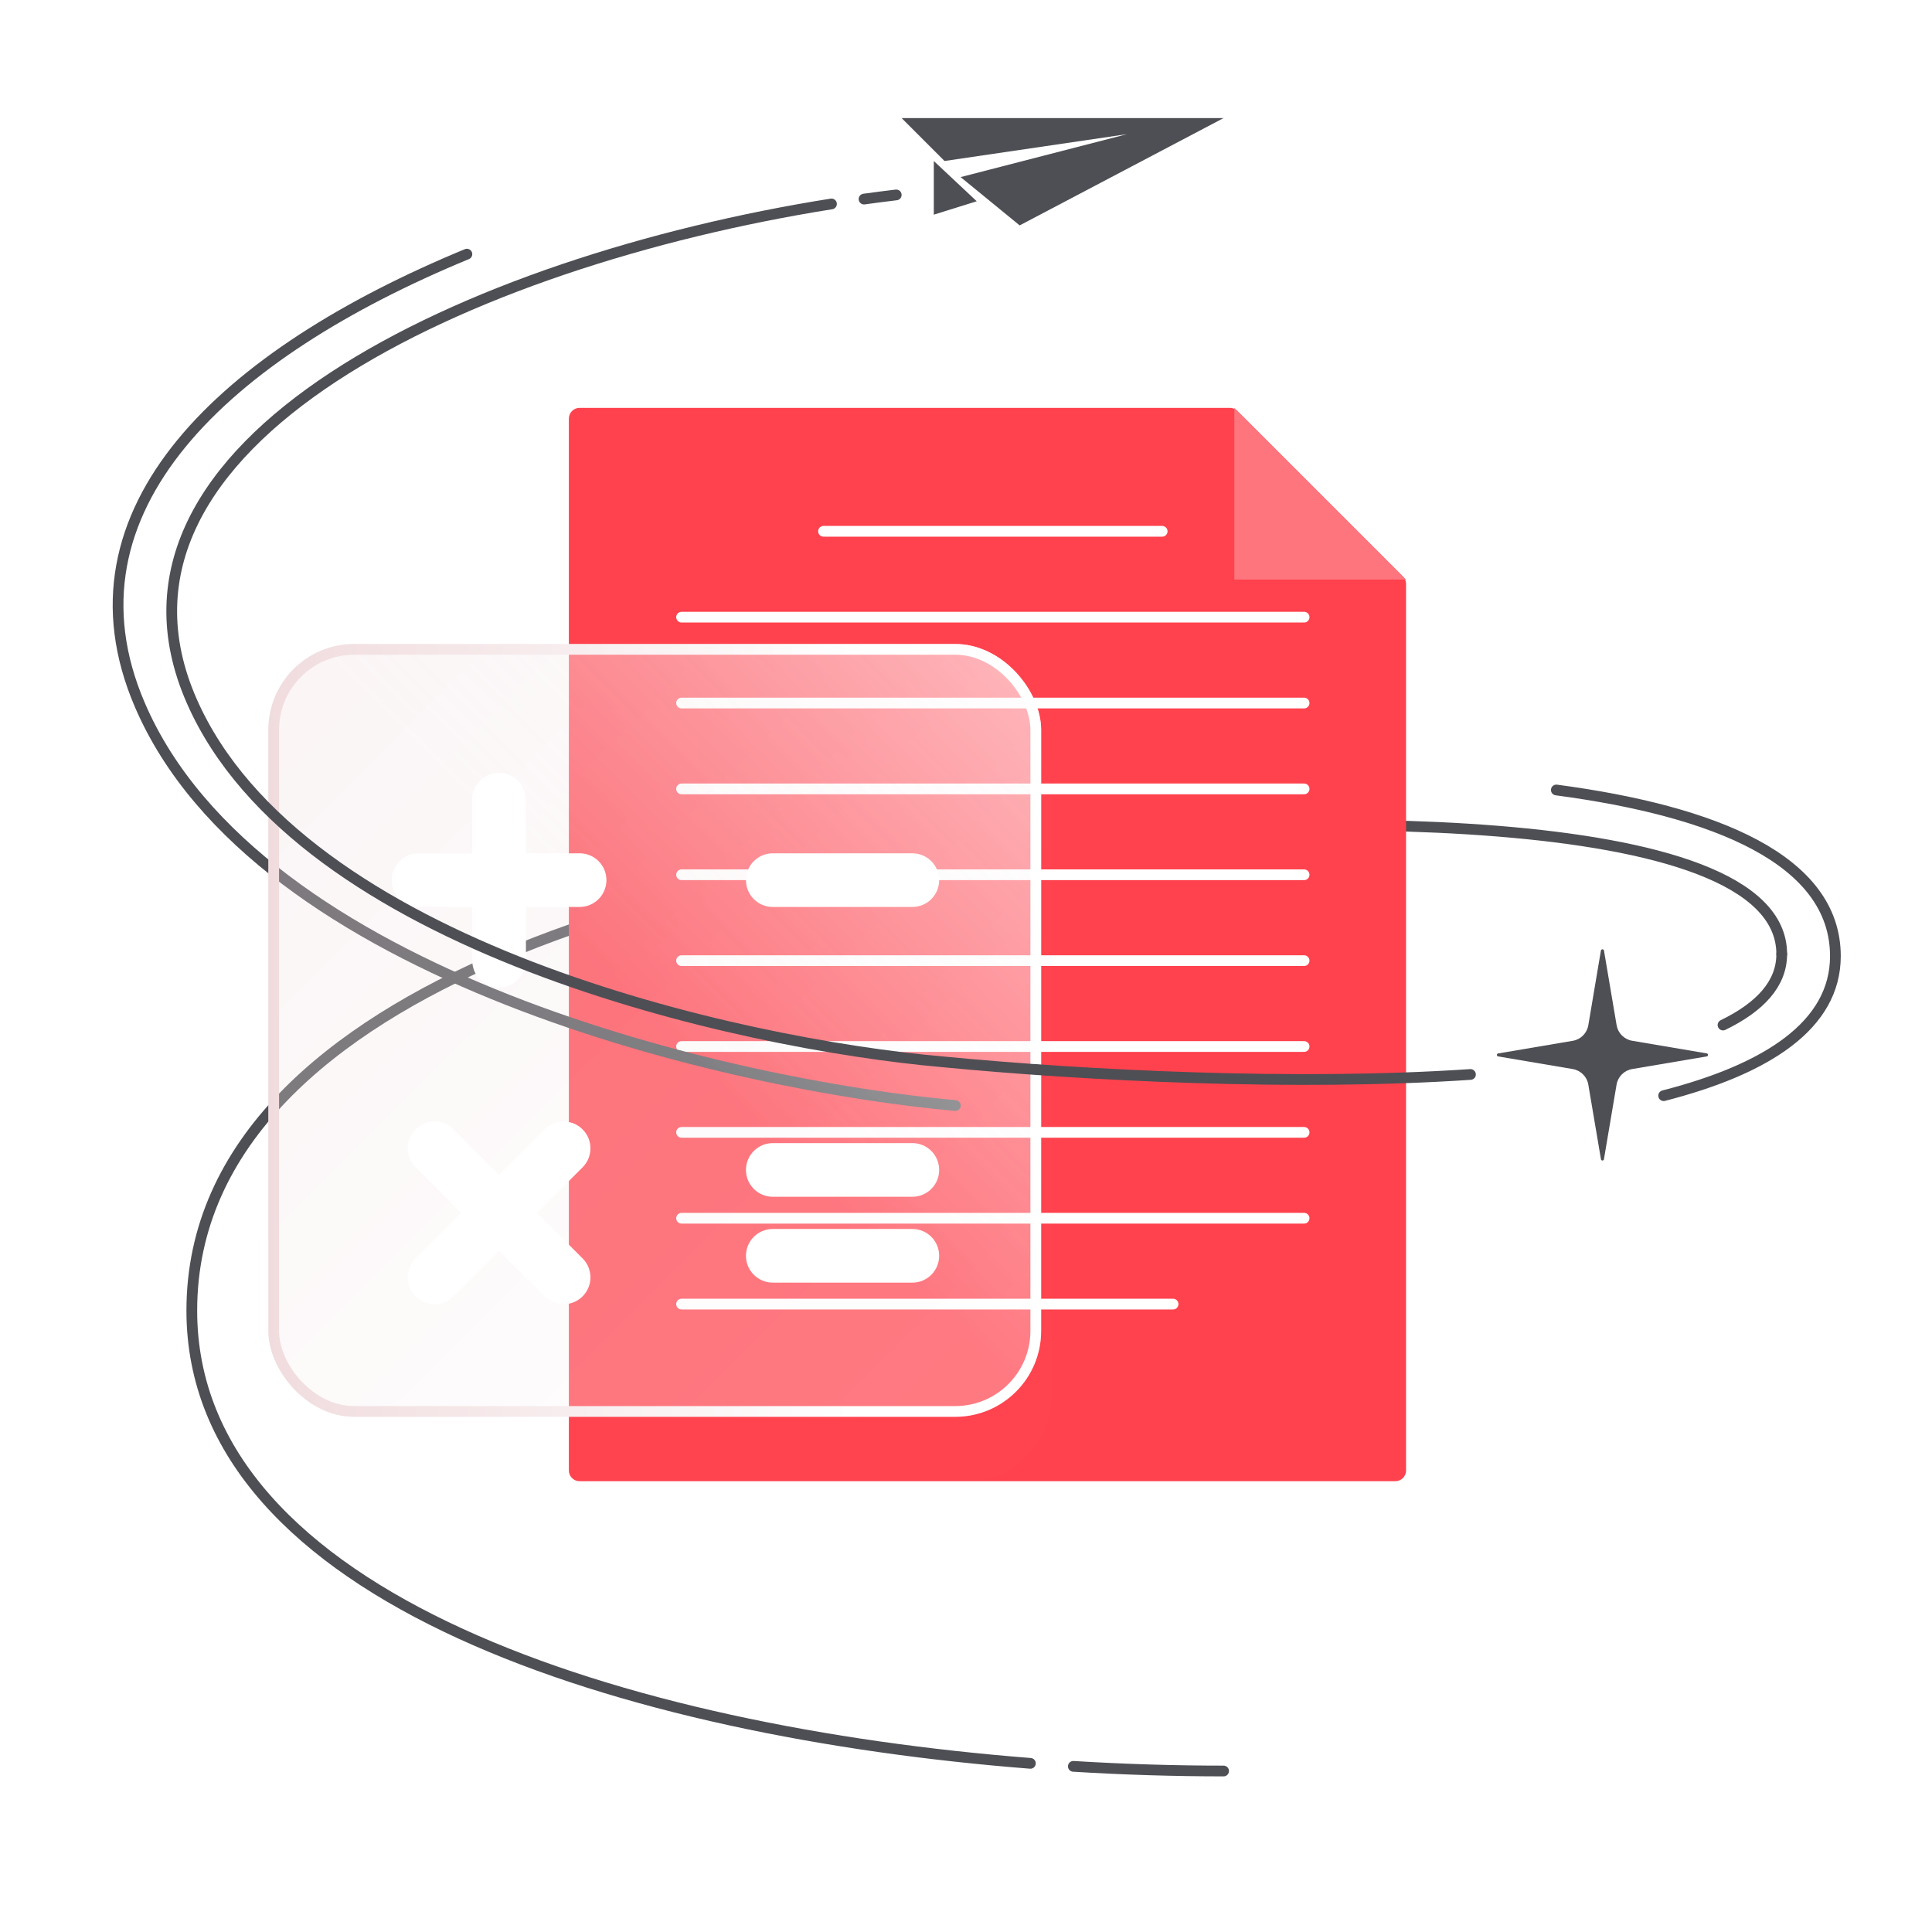 <svg width="180" height="180" viewBox="0 0 180 180" fill="none" xmlns="http://www.w3.org/2000/svg">
<path d="M114 11L95 21L89.5 16.5L105 12.5L88 15L84 11H114Z" fill="#4D4F54"/>
<path d="M91 18.75L87 15V20L91 18.75Z" fill="#4D4F54"/>
<path d="M159.014 98.424L152.053 99.603C151.32 99.729 150.744 100.306 150.614 101.042L149.435 108.004C149.409 108.16 149.183 108.16 149.157 108.004L147.978 101.042C147.852 100.31 147.276 99.733 146.539 99.603L139.578 98.424C139.422 98.398 139.422 98.173 139.578 98.147L146.539 96.968C147.272 96.842 147.848 96.266 147.978 95.529L149.153 88.563C149.179 88.407 149.409 88.403 149.439 88.563L150.618 95.525C150.744 96.257 151.32 96.834 152.057 96.964L159.018 98.143C159.174 98.169 159.174 98.394 159.018 98.42L159.014 98.424Z" fill="#4D4F54"/>
<path d="M114 165C109.474 165 104.776 164.86 100 164.567M166 88.889C166 74.83 118.944 75.95 95.416 78.268C69.567 79.813 17.87 90.743 17.87 122.106C17.87 149.045 58.543 161.352 96 164.288" stroke="#4D4F54" stroke-linecap="round"/>
<path d="M53 39C53 38.448 53.448 38 54 38H114.586C114.851 38 115.105 38.105 115.293 38.293L123 46L130.707 53.707C130.895 53.895 131 54.149 131 54.414V137C131 137.552 130.552 138 130 138H54C53.448 138 53 137.552 53 137V39Z" fill="#FF424E"/>
<line x1="76.725" y1="49.5" x2="108.276" y2="49.5" stroke="white" stroke-linecap="round" stroke-linejoin="round"/>
<line x1="63.5" y1="57.5" x2="121.5" y2="57.5" stroke="white" stroke-linecap="round" stroke-linejoin="round"/>
<line x1="63.5" y1="65.5" x2="121.5" y2="65.5" stroke="white" stroke-linecap="round" stroke-linejoin="round"/>
<line x1="63.5" y1="73.5" x2="121.5" y2="73.5" stroke="white" stroke-linecap="round" stroke-linejoin="round"/>
<line x1="63.5" y1="81.5" x2="121.5" y2="81.5" stroke="white" stroke-linecap="round" stroke-linejoin="round"/>
<line x1="63.5" y1="89.5" x2="121.5" y2="89.5" stroke="white" stroke-linecap="round" stroke-linejoin="round"/>
<line x1="63.5" y1="97.5" x2="121.5" y2="97.5" stroke="white" stroke-linecap="round" stroke-linejoin="round"/>
<line x1="63.5" y1="105.5" x2="121.5" y2="105.5" stroke="white" stroke-linecap="round" stroke-linejoin="round"/>
<line x1="63.5" y1="113.5" x2="121.5" y2="113.5" stroke="white" stroke-linecap="round" stroke-linejoin="round"/>
<line x1="63.5" y1="121.5" x2="109.293" y2="121.5" stroke="white" stroke-linecap="round" stroke-linejoin="round"/>
<path d="M145 73.601C159.75 75.56 171 80.092 171 89.082C171 95.518 164.617 99.611 155 102.081" stroke="#4D4F54" stroke-linecap="round"/>
<path d="M89.009 103C68.23 101.141 23.944 91.074 13.03 65.678C5.19 47.434 21.056 32.946 43.5 23.677" stroke="#4D4F54" stroke-linecap="round"/>
<mask id="mask0_3739_1830" style="mask-type:alpha" maskUnits="userSpaceOnUse" x="53" y="38" width="78" height="100">
<path d="M53 39C53 38.448 53.448 38 54 38H114.586C114.851 38 115.105 38.105 115.293 38.293L123 46L130.707 53.707C130.895 53.895 131 54.149 131 54.414V137C131 137.552 130.552 138 130 138H54C53.448 138 53 137.552 53 137V39Z" fill="#48B55E"/>
</mask>
<g mask="url(#mask0_3739_1830)">
<g filter="url(#filter0_d_3739_1830)">
<rect x="25" y="60" width="72" height="72" rx="8" fill="white" fill-opacity="0.01" shape-rendering="crispEdges"/>
</g>
</g>
<g filter="url(#filter1_b_3739_1830)">
<rect x="25" y="60" width="72" height="72" rx="8" fill="url(#paint0_linear_3739_1830)" fill-opacity="0.29"/>
<rect x="25" y="60" width="72" height="72" rx="8" fill="url(#paint1_linear_3739_1830)" fill-opacity="0.5"/>
<rect x="25.5" y="60.5" width="71" height="71" rx="7.5" stroke="url(#paint2_linear_3739_1830)"/>
</g>
<g filter="url(#filter2_d_3739_1830)">
<path fill-rule="evenodd" clip-rule="evenodd" d="M48 72.5C48 71.119 46.881 70 45.5 70C44.119 70 43 71.119 43 72.5L43 77.5L38 77.5C36.619 77.5 35.5 78.619 35.5 80C35.5 81.381 36.619 82.5 38 82.5L43 82.5L43 87.5C43 88.881 44.119 90 45.5 90C46.881 90 48 88.881 48 87.5V82.5L53 82.5C54.381 82.5 55.5 81.381 55.5 80C55.5 78.619 54.381 77.5 53 77.5L48 77.5V72.5Z" fill="white"/>
</g>
<g filter="url(#filter3_d_3739_1830)">
<path fill-rule="evenodd" clip-rule="evenodd" d="M53.279 106.757C54.255 105.781 54.255 104.198 53.279 103.222C52.303 102.245 50.72 102.245 49.743 103.222L45.501 107.464L41.258 103.222C40.282 102.245 38.699 102.245 37.722 103.222C36.746 104.198 36.746 105.781 37.722 106.757L41.965 111L37.722 115.243C36.746 116.219 36.746 117.802 37.722 118.778C38.699 119.754 40.282 119.754 41.258 118.778L45.501 114.535L49.743 118.778C50.72 119.754 52.303 119.754 53.279 118.778C54.255 117.802 54.255 116.219 53.279 115.243L49.036 111L53.279 106.757Z" fill="white"/>
</g>
<g filter="url(#filter4_d_3739_1830)">
<path fill-rule="evenodd" clip-rule="evenodd" d="M86.5 80C86.5 81.381 85.381 82.5 84 82.5L71 82.5C69.619 82.5 68.5 81.381 68.5 80C68.5 78.619 69.619 77.5 71 77.5L84 77.5C85.381 77.5 86.5 78.619 86.5 80Z" fill="white"/>
</g>
<g filter="url(#filter5_d_3739_1830)">
<path fill-rule="evenodd" clip-rule="evenodd" d="M84 109.5C85.381 109.5 86.5 108.381 86.5 107C86.5 105.619 85.381 104.5 84 104.5H71C69.619 104.5 68.5 105.619 68.5 107C68.5 108.381 69.619 109.5 71 109.5L84 109.5ZM84 117.5C85.381 117.5 86.5 116.381 86.5 115C86.5 113.619 85.381 112.5 84 112.5L71 112.5C69.619 112.5 68.5 113.619 68.5 115C68.5 116.381 69.619 117.5 71 117.5L84 117.5Z" fill="white"/>
</g>
<path d="M166 88.89C166 91.661 163.977 93.827 160.529 95.5M83.5 18.16C82.505 18.279 81.504 18.408 80.5 18.548M137 100.105C120.665 101.204 100.975 100.195 87.874 98.932C68.73 97.258 27.926 88.195 17.87 65.329C7.253 41.187 43.823 24.347 77.466 19" stroke="#4D4F54" stroke-linecap="round"/>
<path d="M115 38L123 46L131 54H115V38Z" fill="#FF757E"/>
<defs>
<filter id="filter0_d_3739_1830" x="14" y="54" width="96" height="96" filterUnits="userSpaceOnUse" color-interpolation-filters="sRGB">
<feFlood flood-opacity="0" result="BackgroundImageFix"/>
<feColorMatrix in="SourceAlpha" type="matrix" values="0 0 0 0 0 0 0 0 0 0 0 0 0 0 0 0 0 0 127 0" result="hardAlpha"/>
<feOffset dx="1" dy="6"/>
<feGaussianBlur stdDeviation="6"/>
<feComposite in2="hardAlpha" operator="out"/>
<feColorMatrix type="matrix" values="0 0 0 0 0.85 0 0 0 0 0.595 0 0 0 0 0.611 0 0 0 1 0"/>
<feBlend mode="multiply" in2="BackgroundImageFix" result="effect1_dropShadow_3739_1830"/>
<feBlend mode="normal" in="SourceGraphic" in2="effect1_dropShadow_3739_1830" result="shape"/>
</filter>
<filter id="filter1_b_3739_1830" x="10" y="45" width="102" height="102" filterUnits="userSpaceOnUse" color-interpolation-filters="sRGB">
<feFlood flood-opacity="0" result="BackgroundImageFix"/>
<feGaussianBlur in="BackgroundImageFix" stdDeviation="7.5"/>
<feComposite in2="SourceAlpha" operator="in" result="effect1_backgroundBlur_3739_1830"/>
<feBlend mode="normal" in="SourceGraphic" in2="effect1_backgroundBlur_3739_1830" result="shape"/>
</filter>
<filter id="filter2_d_3739_1830" x="32.5" y="68" width="28" height="28" filterUnits="userSpaceOnUse" color-interpolation-filters="sRGB">
<feFlood flood-opacity="0" result="BackgroundImageFix"/>
<feColorMatrix in="SourceAlpha" type="matrix" values="0 0 0 0 0 0 0 0 0 0 0 0 0 0 0 0 0 0 127 0" result="hardAlpha"/>
<feOffset dx="1" dy="2"/>
<feGaussianBlur stdDeviation="2"/>
<feComposite in2="hardAlpha" operator="out"/>
<feColorMatrix type="matrix" values="0 0 0 0 0.929 0 0 0 0 0.773 0 0 0 0 0.788 0 0 0 1 0"/>
<feBlend mode="multiply" in2="BackgroundImageFix" result="effect1_dropShadow_3739_1830"/>
<feBlend mode="normal" in="SourceGraphic" in2="effect1_dropShadow_3739_1830" result="shape"/>
</filter>
<filter id="filter3_d_3739_1830" x="33.99" y="100.49" width="25.02" height="25.021" filterUnits="userSpaceOnUse" color-interpolation-filters="sRGB">
<feFlood flood-opacity="0" result="BackgroundImageFix"/>
<feColorMatrix in="SourceAlpha" type="matrix" values="0 0 0 0 0 0 0 0 0 0 0 0 0 0 0 0 0 0 127 0" result="hardAlpha"/>
<feOffset dx="1" dy="2"/>
<feGaussianBlur stdDeviation="2"/>
<feComposite in2="hardAlpha" operator="out"/>
<feColorMatrix type="matrix" values="0 0 0 0 0.929 0 0 0 0 0.773 0 0 0 0 0.788 0 0 0 1 0"/>
<feBlend mode="multiply" in2="BackgroundImageFix" result="effect1_dropShadow_3739_1830"/>
<feBlend mode="normal" in="SourceGraphic" in2="effect1_dropShadow_3739_1830" result="shape"/>
</filter>
<filter id="filter4_d_3739_1830" x="65.5" y="75.5" width="26" height="13" filterUnits="userSpaceOnUse" color-interpolation-filters="sRGB">
<feFlood flood-opacity="0" result="BackgroundImageFix"/>
<feColorMatrix in="SourceAlpha" type="matrix" values="0 0 0 0 0 0 0 0 0 0 0 0 0 0 0 0 0 0 127 0" result="hardAlpha"/>
<feOffset dx="1" dy="2"/>
<feGaussianBlur stdDeviation="2"/>
<feComposite in2="hardAlpha" operator="out"/>
<feColorMatrix type="matrix" values="0 0 0 0 0.929 0 0 0 0 0.773 0 0 0 0 0.788 0 0 0 1 0"/>
<feBlend mode="multiply" in2="BackgroundImageFix" result="effect1_dropShadow_3739_1830"/>
<feBlend mode="normal" in="SourceGraphic" in2="effect1_dropShadow_3739_1830" result="shape"/>
</filter>
<filter id="filter5_d_3739_1830" x="65.5" y="102.5" width="26" height="21" filterUnits="userSpaceOnUse" color-interpolation-filters="sRGB">
<feFlood flood-opacity="0" result="BackgroundImageFix"/>
<feColorMatrix in="SourceAlpha" type="matrix" values="0 0 0 0 0 0 0 0 0 0 0 0 0 0 0 0 0 0 127 0" result="hardAlpha"/>
<feOffset dx="1" dy="2"/>
<feGaussianBlur stdDeviation="2"/>
<feComposite in2="hardAlpha" operator="out"/>
<feColorMatrix type="matrix" values="0 0 0 0 0.929 0 0 0 0 0.773 0 0 0 0 0.788 0 0 0 1 0"/>
<feBlend mode="multiply" in2="BackgroundImageFix" result="effect1_dropShadow_3739_1830"/>
<feBlend mode="normal" in="SourceGraphic" in2="effect1_dropShadow_3739_1830" result="shape"/>
</filter>
<linearGradient id="paint0_linear_3739_1830" x1="25" y1="60" x2="97" y2="132" gradientUnits="userSpaceOnUse">
<stop stop-color="#F0DBDD"/>
<stop offset="1" stop-color="white"/>
</linearGradient>
<linearGradient id="paint1_linear_3739_1830" x1="97" y1="60" x2="61" y2="96" gradientUnits="userSpaceOnUse">
<stop stop-color="white"/>
<stop offset="1" stop-color="white" stop-opacity="0"/>
</linearGradient>
<linearGradient id="paint2_linear_3739_1830" x1="23.633" y1="96.456" x2="97" y2="96.456" gradientUnits="userSpaceOnUse">
<stop stop-color="#F0DBDD"/>
<stop offset="0.781" stop-color="white"/>
</linearGradient>
</defs>
</svg>
